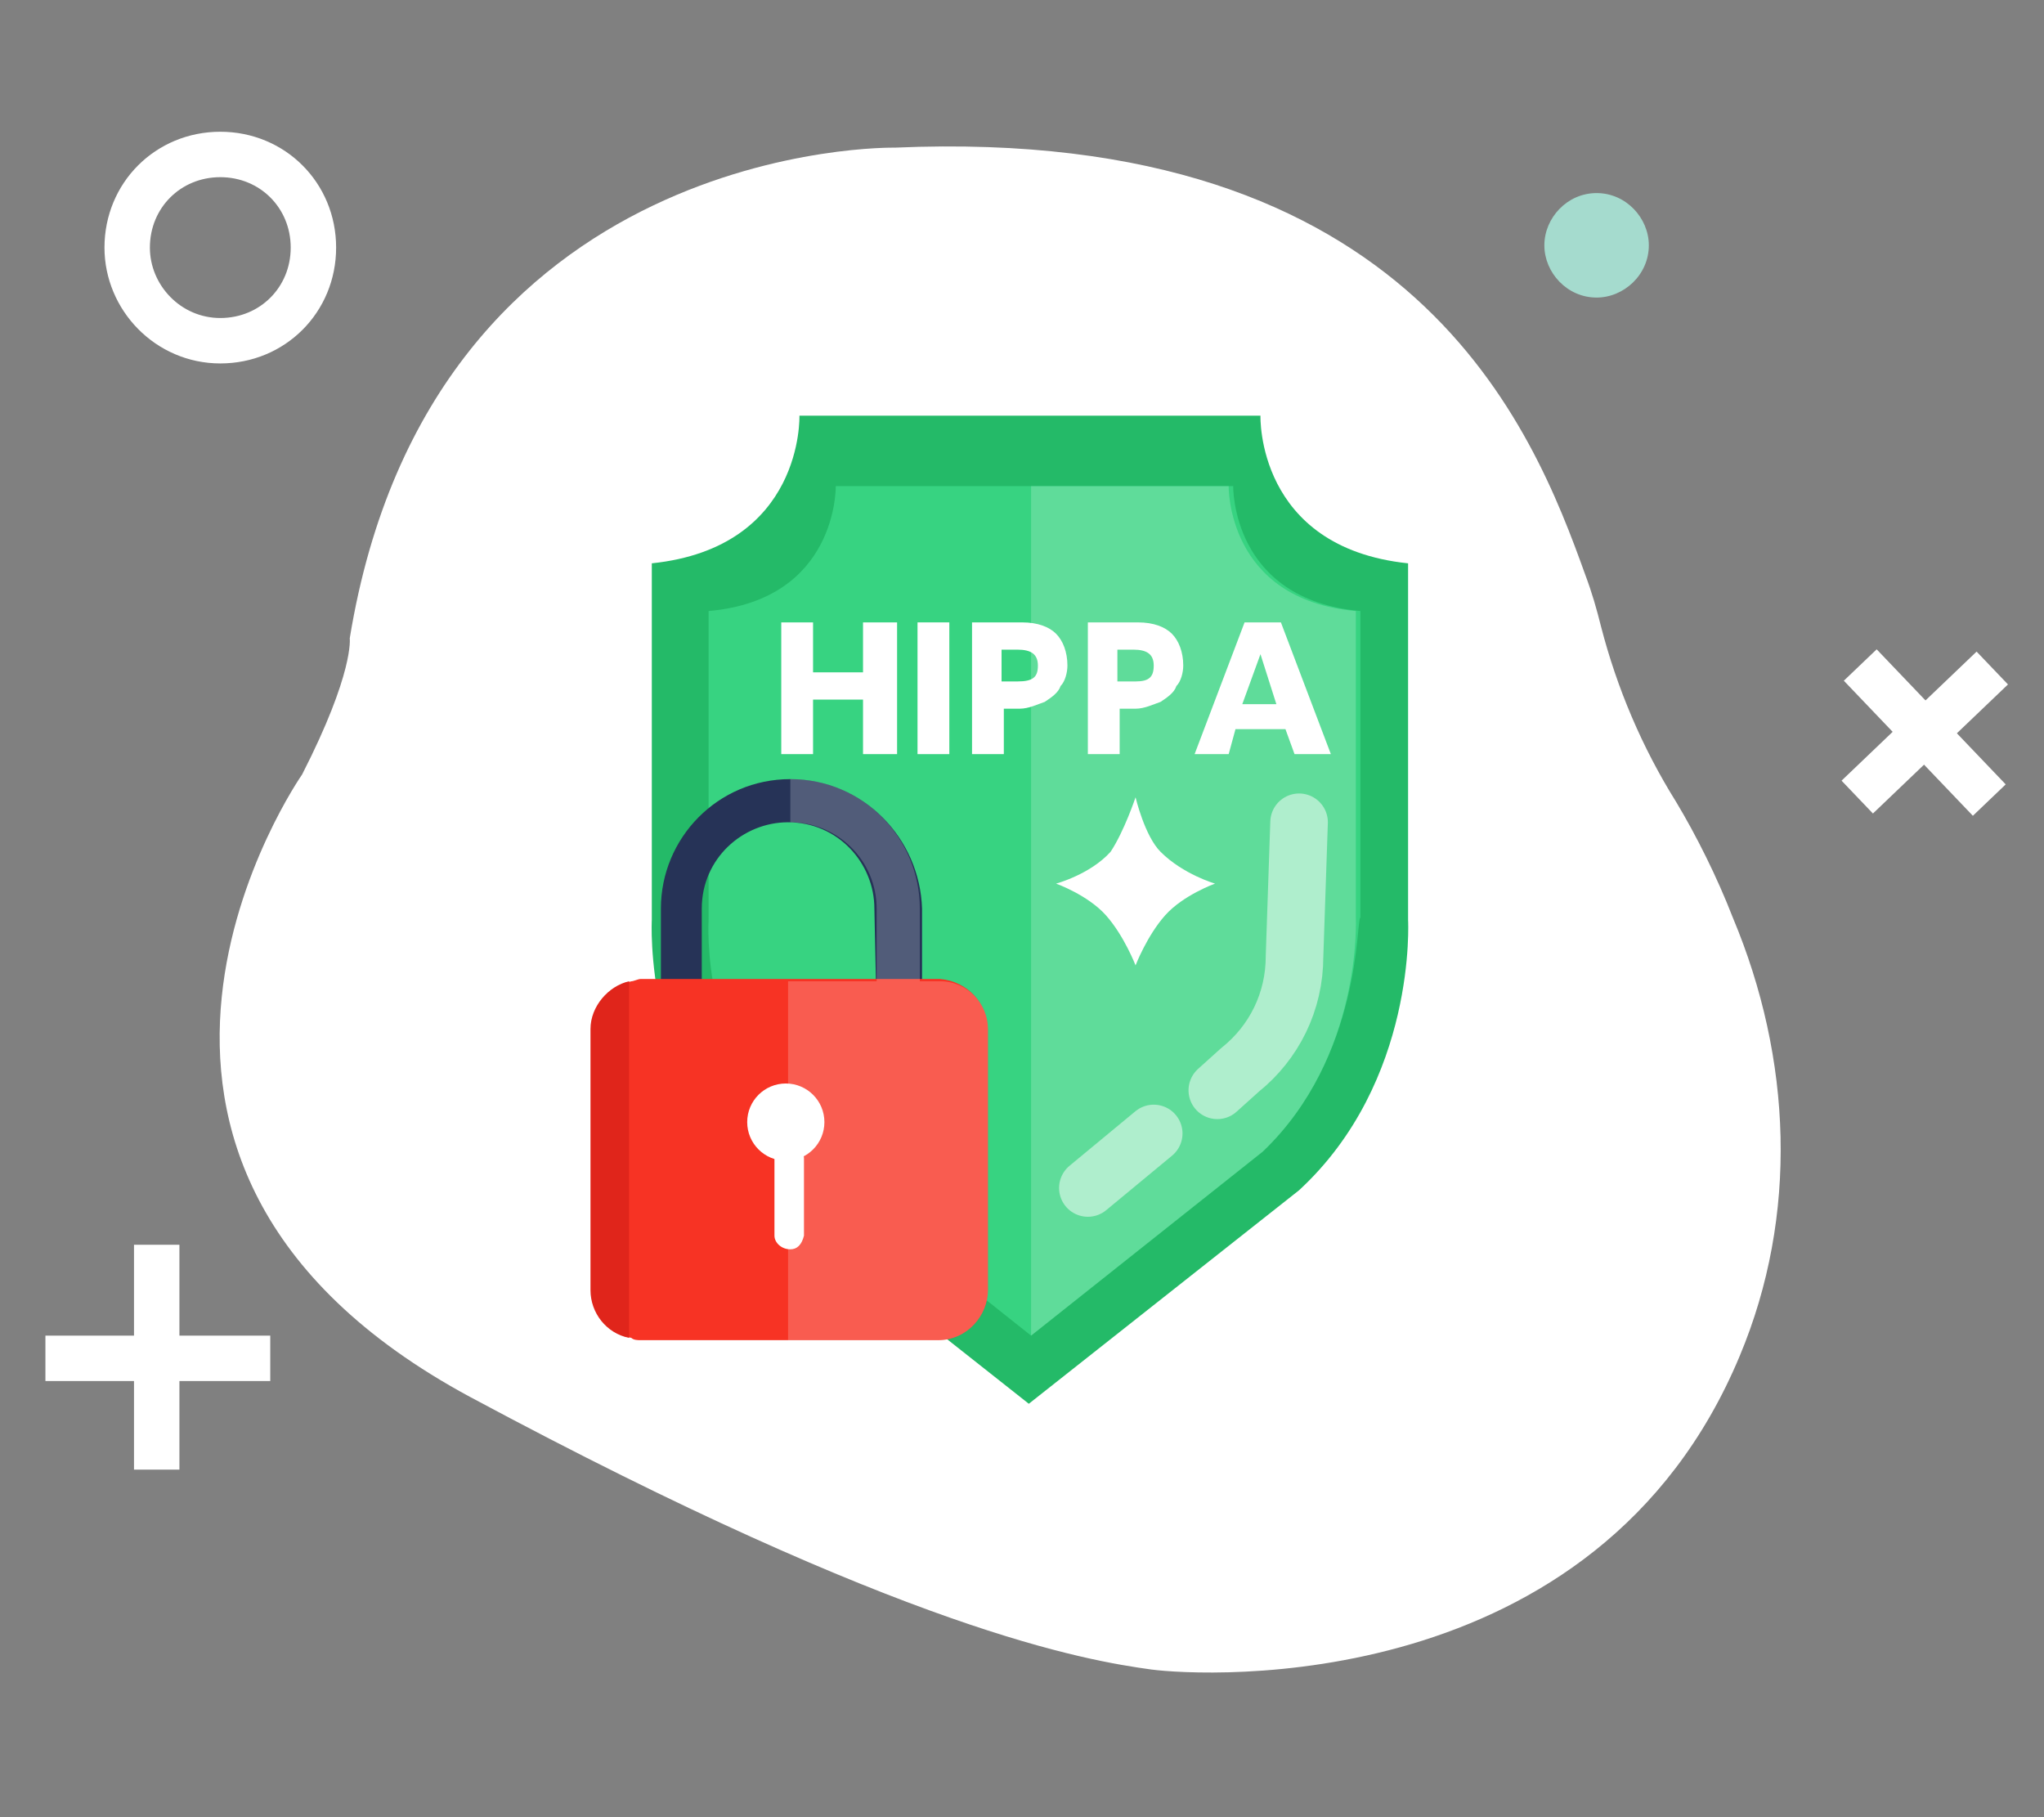 <?xml version="1.0" encoding="utf-8"?>
<!-- Generator: Adobe Illustrator 22.1.0, SVG Export Plug-In . SVG Version: 6.00 Build 0)  -->
<svg version="1.1" id="Layer_1" xmlns="http://www.w3.org/2000/svg" xmlns:xlink="http://www.w3.org/1999/xlink" x="0px" y="0px"
	 viewBox="0 0 90 80" style="enable-background:new 0 0 90 80;" xml:space="preserve">
<rect x="0" y="0" width="90" height="80" fill="#808080" stroke="none"/>
<style type="text/css">
	.st0{fill:#FFFFFF;}
	.st1{fill:none;stroke:#FFFFFF;stroke-width:2;stroke-linecap:square;stroke-linejoin:bevel;stroke-miterlimit:10;}
	.st2{fill:#A5DBCE;}
	.st3{fill:#24BA68;}
	.st4{fill:#37D381;}
	.st5{opacity:0.2;fill:#FFFFFF;enable-background:new    ;}
	.st6{fill:#263357;}
	.st7{fill:#F73324;}
	.st8{fill:#E0251B;}
	
		.st9{opacity:0.5;fill:none;stroke:#FFFFFF;stroke-width:2.535;stroke-linecap:round;stroke-linejoin:round;stroke-miterlimit:10;enable-background:new    ;}
</style>
<g>
	<path class="st0" d="M39.4,6.5c0,0-20.4-0.4-24,21.6c0,0,0.2,1.5-2.1,6c0,0-11.9,17,7.4,27.4c19.2,10.3,27.1,11.6,30,12
		c2.3,0.3,19.6,1.3,25.9-13.8c2.6-6.2,2.3-13.1-0.3-19.3c-0.7-1.8-1.6-3.6-2.5-5.1c-1.5-2.4-2.6-5-3.3-7.7c-0.2-0.8-0.4-1.5-0.7-2.3
		C67.5,18.9,62.3,5.5,39.4,6.5"/>
	<path class="st1" d="M9.7,6.8c2.3,0,4.1,1.8,4.1,4.1S12,15,9.7,15s-4.1-1.9-4.1-4.1C5.6,8.6,7.4,6.8,9.7,6.8z"/>
	<path class="st2" d="M70.3,8.5c1.3,0,2.3,1.1,2.3,2.3c0,1.3-1.1,2.3-2.3,2.3C69,13.1,68,12,68,10.8S69,8.5,70.3,8.5"/>
	<line class="st1" x1="82.5" y1="34.4" x2="87" y2="30.1"/>
	<line class="st1" x1="82.6" y1="30" x2="86.9" y2="34.5"/>
	<line class="st1" x1="3" y1="59.8" x2="10.9" y2="59.8"/>
	<line class="st1" x1="6.9" y1="55.8" x2="6.9" y2="63.7"/>
	<g>
		<g>
			<path class="st3" d="M62,40.5V24.8c-6.7-0.7-6.5-6.5-6.5-6.5H35.2c0,0,0.2,5.8-6.5,6.5v15.7c0,0-0.4,7.1,4.7,11.9l11.9,9.4
				l11.9-9.4C62.4,47.6,62,40.5,62,40.5z"/>
			<path class="st4" d="M55.6,50.7l-10.2,8.1l-10.2-8.1c-4.4-4.1-4-10.2-4-10.2V26.9c5.7-0.5,5.6-5.5,5.6-5.5h17.5
				c0,0-0.1,5,5.6,5.5v13.5C59.7,40.4,60,46.5,55.6,50.7z"/>
			<path class="st5" d="M55.6,50.7l-10.2,8.1V21.4h8.7c0,0-0.1,5,5.6,5.5v13.5C59.7,40.4,60,46.5,55.6,50.7z"/>
		</g>
		<g>
			<path class="st0" d="M39.5,27.4v5.8H38v-2.4h-2.2v2.4h-1.4v-5.8h1.4v2.2H38v-2.2H39.5z"/>
			<path class="st0" d="M41.8,27.4v5.8h-1.4v-5.8H41.8z"/>
			<path class="st0" d="M44.2,31.2v2h-1.4v-5.8H45c0.7,0,1.2,0.2,1.5,0.5c0.3,0.3,0.5,0.8,0.5,1.4c0,0.3-0.1,0.7-0.3,0.9
				c-0.1,0.3-0.4,0.5-0.7,0.7c-0.3,0.1-0.7,0.3-1.1,0.3L44.2,31.2L44.2,31.2z M45.7,29.3c0-0.5-0.3-0.7-0.9-0.7h-0.7V30h0.7
				C45.5,30,45.7,29.8,45.7,29.3z"/>
			<path class="st0" d="M49.3,31.2v2h-1.4v-5.8h2.2c0.7,0,1.2,0.2,1.5,0.5c0.3,0.3,0.5,0.8,0.5,1.4c0,0.3-0.1,0.7-0.3,0.9
				c-0.1,0.3-0.4,0.5-0.7,0.7c-0.3,0.1-0.7,0.3-1.1,0.3L49.3,31.2L49.3,31.2z M50.8,29.3c0-0.5-0.3-0.7-0.9-0.7h-0.7V30H50
				C50.6,30,50.8,29.8,50.8,29.3z"/>
			<path class="st0" d="M56.6,32.1h-2.2l-0.3,1.1h-1.5l2.2-5.8h1.6l2.2,5.8H57L56.6,32.1z M56.2,31l-0.7-2.2L54.7,31H56.2z"/>
		</g>
		<g>
			<path class="st6" d="M34.8,34.3L34.8,34.3c-3.2,0-5.7,2.6-5.7,5.7v6.5h11.5V40C40.5,36.9,38,34.3,34.8,34.3z M38.6,44.7h-7.7V40
				c0-2.2,1.8-3.8,3.8-3.8l0,0c2.2,0,3.8,1.8,3.8,3.8L38.6,44.7L38.6,44.7z"/>
		</g>
		<path class="st7" d="M43.5,45.3v11.5c0,1.1-0.9,2.2-2.2,2.2H28.2c-0.1,0-0.3,0-0.4-0.1c-1-0.2-1.7-1.1-1.7-2.1V45.3
			c0-1,0.7-1.9,1.7-2.1c0.1,0,0.3-0.1,0.4-0.1h13.2C42.6,43.2,43.5,44.2,43.5,45.3z"/>
		<g>
			<circle class="st0" cx="34.6" cy="49.4" r="1.7"/>
			<path class="st0" d="M34.8,55L34.8,55c-0.4,0-0.7-0.3-0.7-0.6v-3.4c0-0.3,0.3-0.6,0.6-0.6h0.1c0.3,0,0.6,0.3,0.6,0.6v3.4
				C35.3,54.8,35.1,55,34.8,55z"/>
		</g>
		<path class="st0" d="M53.5,38.9c0,0-1.4-0.4-2.4-1.4c-0.7-0.7-1.1-2.4-1.1-2.4s-0.5,1.5-1.1,2.4c-0.9,1-2.4,1.4-2.4,1.4
			s1.4,0.5,2.2,1.4c0.8,0.9,1.3,2.2,1.3,2.2s0.5-1.3,1.3-2.2C52.1,39.4,53.5,38.9,53.5,38.9z"/>
		<path class="st8" d="M27.7,43.2v15.7c-1-0.2-1.7-1.1-1.7-2.1V45.3C26,44.3,26.8,43.4,27.7,43.2z"/>
		<path class="st5" d="M43.5,45.3v11.5c0,1.1-0.9,2.2-2.2,2.2h-6.6V43.2h3.9V40c0-2.1-1.7-3.8-3.8-3.8v-1.9c3.2,0,5.7,2.6,5.7,5.7
			v3.2h0.9C42.6,43.2,43.5,44.2,43.5,45.3z"/>
		<line class="st9" x1="50.8" y1="49.9" x2="47.9" y2="52.3"/>
		<path class="st9" d="M57.2,36.2L57,42.1c0,2-0.9,3.8-2.4,5l-1,0.9"/>
	</g>
</g>
</svg>
